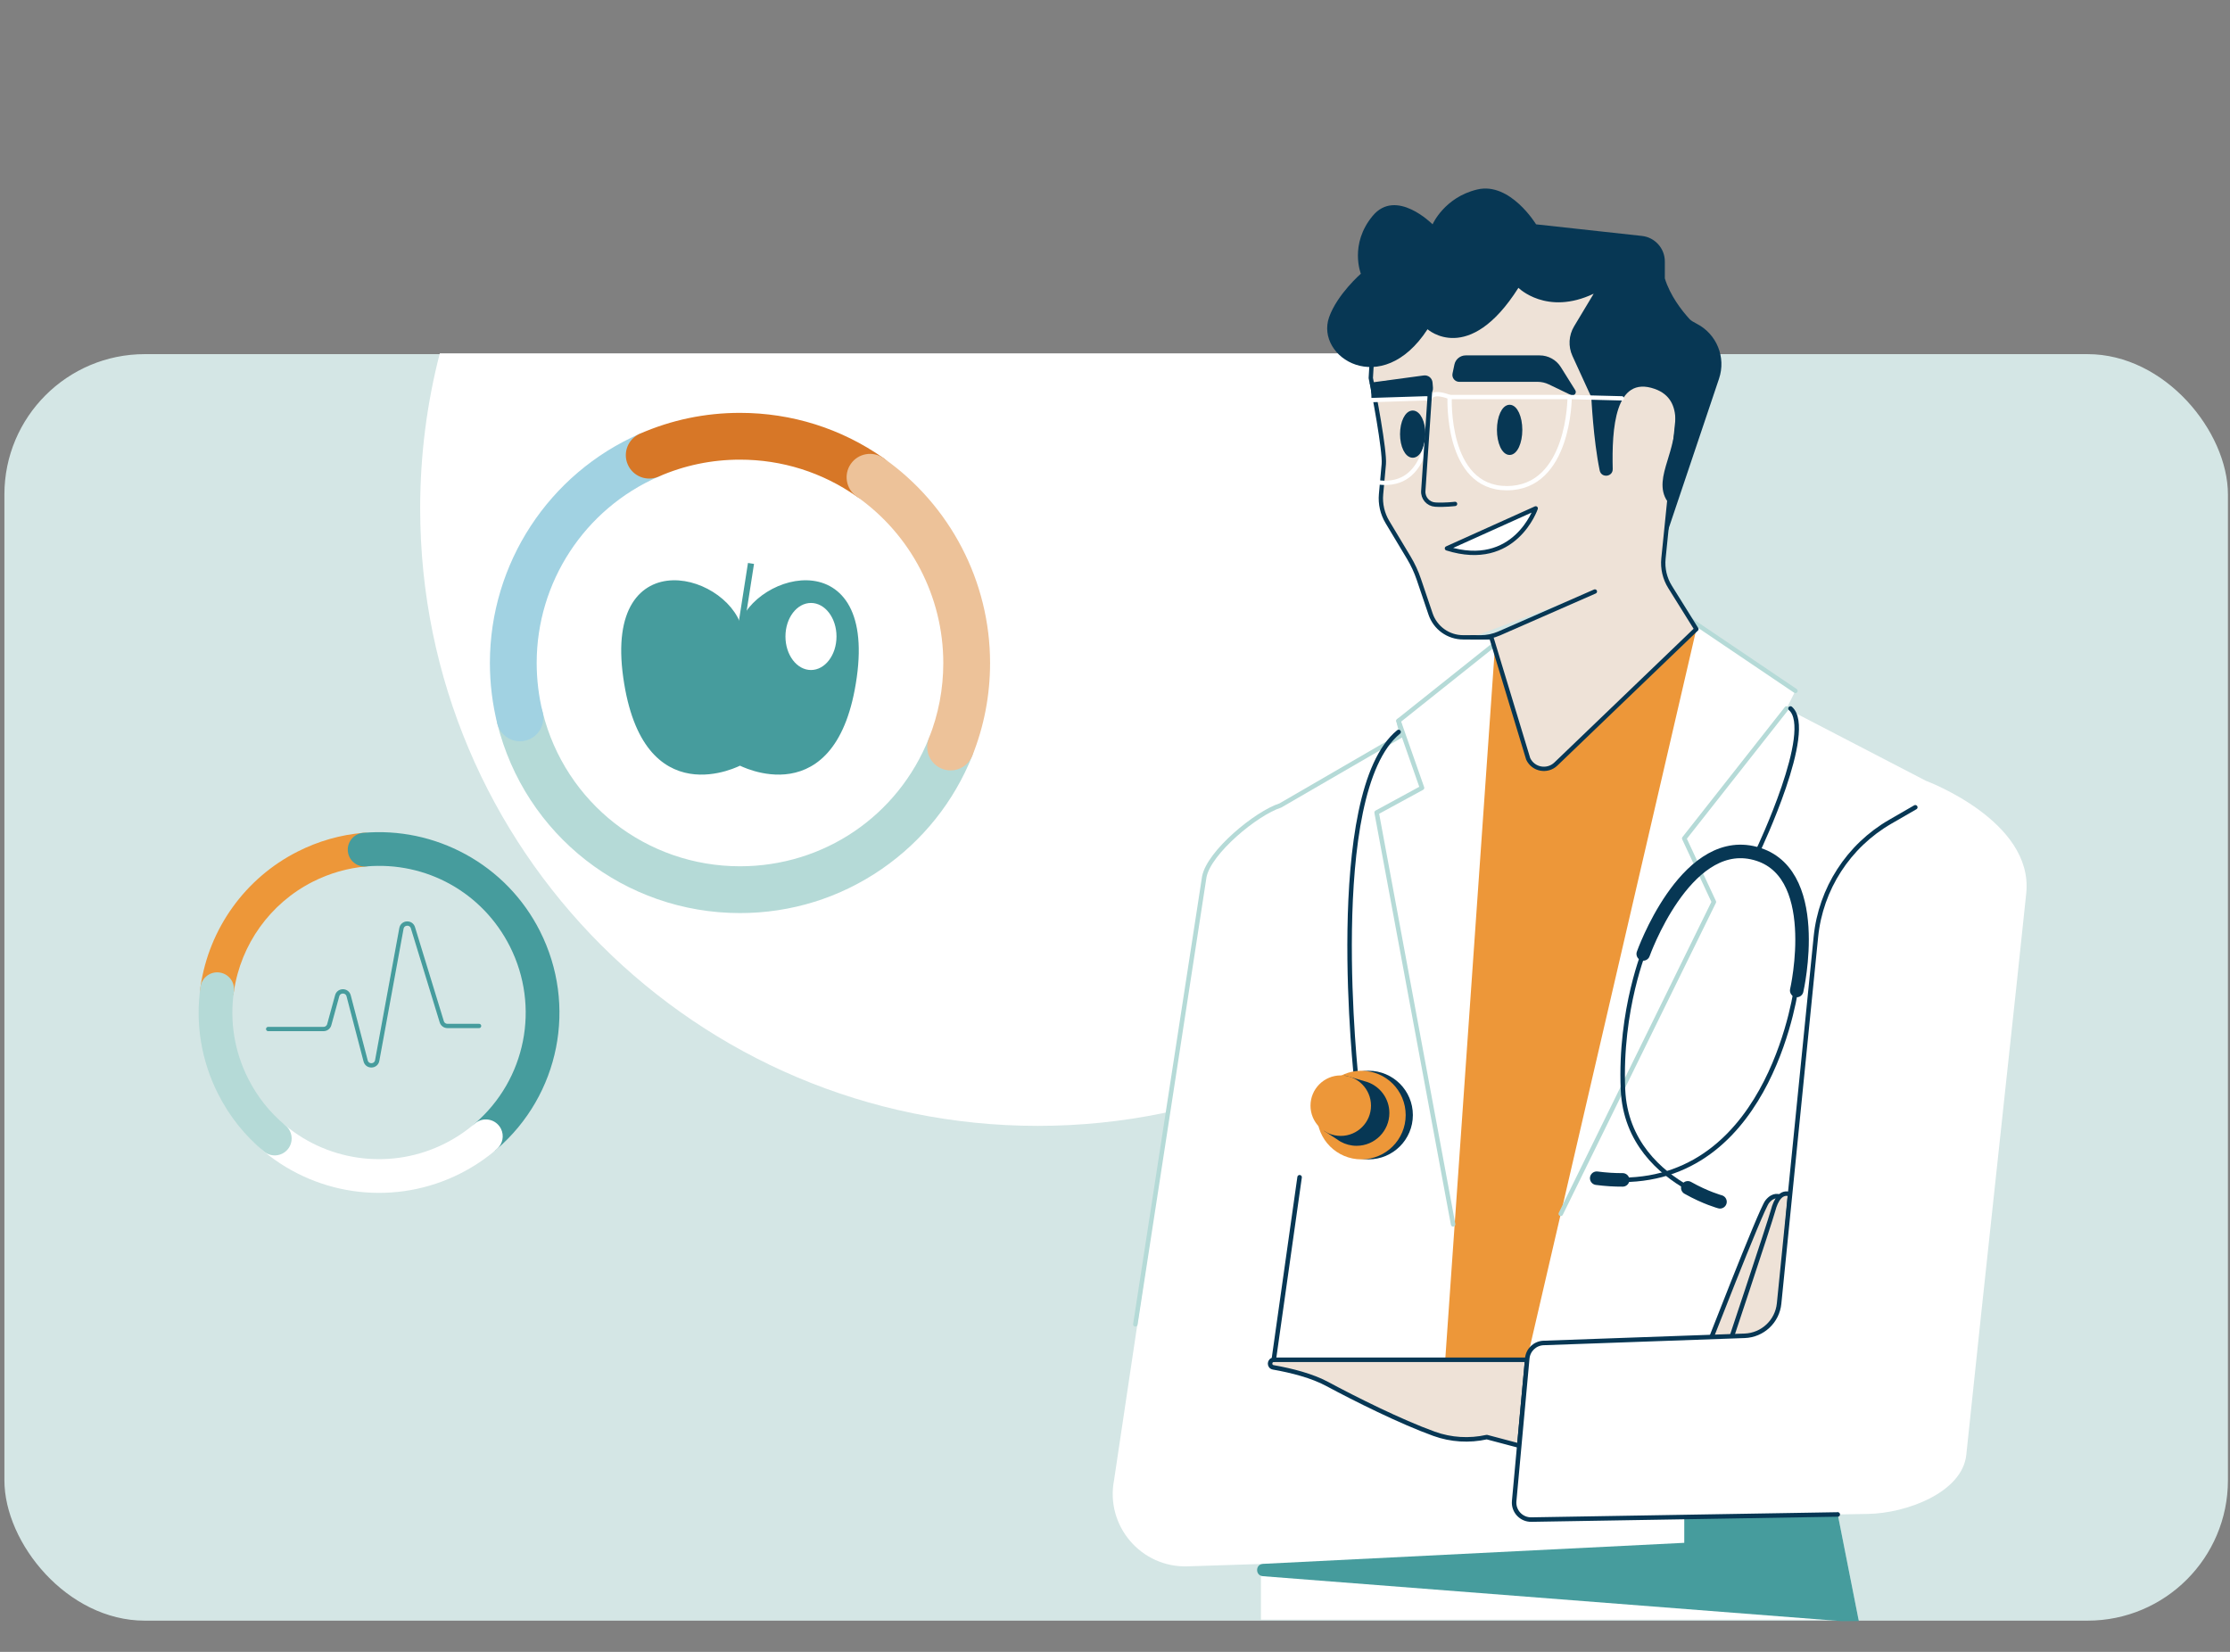 <?xml version="1.0" encoding="UTF-8"?> <svg xmlns="http://www.w3.org/2000/svg" viewBox="0 0 1080 800"><rect x="0" y="0" width="1080" height="800" fill="#808080" stroke="none"/><defs><style>.cls-1,.cls-2{fill:#073754;}.cls-1,.cls-3,.cls-4,.cls-5,.cls-6,.cls-7,.cls-8,.cls-9,.cls-10{stroke-width:0px;}.cls-2,.cls-11,.cls-12,.cls-13,.cls-14,.cls-15,.cls-16,.cls-17,.cls-18,.cls-19,.cls-20,.cls-21,.cls-22,.cls-23,.cls-24{stroke-linejoin:round;}.cls-2,.cls-11,.cls-12,.cls-13,.cls-15,.cls-16,.cls-17,.cls-18,.cls-19,.cls-20,.cls-22,.cls-23,.cls-24{stroke-linecap:round;}.cls-2,.cls-11,.cls-12,.cls-13,.cls-16,.cls-17,.cls-18,.cls-20,.cls-23,.cls-24{stroke:#073754;}.cls-2,.cls-11,.cls-15,.cls-16,.cls-22,.cls-23{stroke-width:2.09px;}.cls-25{isolation:isolate;}.cls-3{fill:#d77727;}.cls-11,.cls-5,.cls-24{fill:#fff;}.cls-4,.cls-21{fill:#469c9d;}.cls-12{mix-blend-mode:multiply;}.cls-12,.cls-13,.cls-14,.cls-15,.cls-17,.cls-19,.cls-22{fill:none;}.cls-12,.cls-17,.cls-18,.cls-19,.cls-20,.cls-24{stroke-width:2.18px;}.cls-13{stroke-width:6.55px;}.cls-14,.cls-15,.cls-21{stroke:#469c9d;}.cls-14,.cls-21{stroke-width:2.96px;}.cls-16,.cls-18{fill:#eee2d7;}.cls-6{fill:#a1d2e2;}.cls-7{fill:#edc299;}.cls-19{stroke:#b5dad7;}.cls-20,.cls-23,.cls-10{fill:#d4e6e5;}.cls-8{fill:#b5dad7;}.cls-9{fill:#ed9739;}.cls-22{stroke:#fff;}</style></defs><g class="cls-25"><g id="Layer_17"><rect class="cls-10" x="2.13" y="171.51" width="1076.87" height="613.37" rx="67.98" ry="67.98"></rect><path class="cls-5" d="m203.49,246.19c0,165.17,133.9,299.07,299.07,299.07s299.07-133.9,299.07-299.07c0-25.92-3.3-51.06-9.5-75.05H212.99c-6.2,23.98-9.5,49.13-9.5,75.05Z"></path><path class="cls-5" d="m803.73,290.16l65.78,44.42-4.27,8.54,67.49,35.02s52.1,19.32,48.6,54.37c-2.76,27.59-21.26,196.92-29.04,272.02-1.9,18.32-29.12,28.36-47.54,28.66l-14.72.25,10.07,50.97h-289.42s0-26.98,0-26.98l-35.51,1.15c-22.52.73-39.89-19.63-35.63-41.75l43.71-292.19c2.3-11.94,25.24-30.85,36.83-34.54h0s58.94-34.17,58.94-34.17l-1.71-6.83,78.59-62.65,47.84,3.7Z"></path><path class="cls-19" d="m549.86,641.36l33.38-216.72c2.3-11.94,25.24-30.85,36.83-34.54h0s58.94-34.17,58.94-34.17l-1.71-6.83,78.59-62.65"></path><polyline class="cls-19" points="755.89 286.46 803.73 290.16 869.51 334.58"></polyline><path class="cls-4" d="m890.03,733.45l.9-.02c-3.6-4.95-6.96-10.05-10.13-15.29-.1-.16-.2-.31-.3-.47-.07-.09-.14-.19-.22-.28-.15-.2-.26-.4-.34-.6-1.45-2.34-2.75-4.75-3.79-7.29l-60.45,25.19v12.5l-204.09,10.19c-3.7.26-3.71,5.68-.02,5.97l280.18,21.77c4.26,0,8.47-.03,8.47-.03l-10.2-51.64Z"></path><polygon class="cls-9" points="723.95 314.26 699.87 659.4 739.66 657.87 821.56 304.68 821.56 304.68 803.73 290.16 755.89 286.46 723.95 314.26 723.95 314.26"></polygon><path class="cls-18" d="m858.12,605.95c0-1.42,3.81-26.38,3.81-26.38,0,0-2.96-1.53-6.09,2.46-3.13,3.99-30.47,74.61-30.47,74.61h22.5l10.25-50.69Z"></path><path class="cls-18" d="m866.94,578.38c-4.26-1.48-6.83,2.51-8.25,7.92s-23.92,72.9-23.92,72.9h25.34l6.83-80.81Z"></path><path class="cls-18" d="m616.89,658.55c-2.22.08-2.44,3.28-.25,3.66,9.08,1.6,18.85,4.12,26.22,8.09,13.21,7.11,35.55,18.28,51.71,24.1,8.17,2.94,17.02,3.47,25.5,1.58l15.72,4.16,3.82-41.6h-122.71Z"></path><path class="cls-24" d="m890.03,733.45l-148.4,2.48c-4.88.08-8.75-4.09-8.31-8.95l6.34-69.1c.38-4.13,3.77-7.33,7.91-7.48l97.37-3.47c8.7-.31,15.83-7,16.69-15.65l17.82-177.57c2.34-23.3,15.75-44.05,36.03-55.75l12.11-6.99"></path><line class="cls-20" x1="629.4" y1="570.14" x2="616.89" y2="658.55"></line><polyline class="cls-19" points="755.89 587.85 830.04 436.8 815.69 406.05 865.24 343.12"></polyline><polyline class="cls-19" points="677.3 349.1 688.69 381.56 666.71 393.52 703.75 592.96"></polyline><path class="cls-12" d="m677.35,354.48c-36.01,29.36-20.35,169.61-20.35,169.61"></path><path class="cls-12" d="m851.66,411.46s27.46-57.84,15.48-68.34"></path><path class="cls-13" d="m870.16,479.69s13.64-59.35-21.65-66.75c-32.82-6.89-52.68,49.04-52.68,49.04"></path><path class="cls-13" d="m833,582.03s-7-1.89-15.6-6.76"></path><path class="cls-13" d="m785.86,571.42c-4,.02-8.18-.24-12.56-.81"></path><path class="cls-17" d="m870.16,476.96s-11.54,94.05-84.3,94.45"></path><circle class="cls-1" cx="662.8" cy="540.02" r="21.46"></circle><circle class="cls-9" cx="659.32" cy="540.02" r="21.46"></circle><path class="cls-1" d="m662.26,524.06v-.02s-.23-.07-.23-.07c-.31-.1-.63-.19-.96-.28l-9.82-2.87-1.56,4.1c-5.1,2.64-8.6,7.96-8.6,14.11,0,2.02.39,3.94,1.08,5.71l-1.08,2.83,6.45,4.21c.55.41,1.11.78,1.71,1.12l.07.04h0c2.27,1.25,4.89,1.97,7.67,1.97,8.78,0,15.89-7.12,15.89-15.89,0-6.93-4.44-12.81-10.63-14.98Z"></path><circle class="cls-9" cx="649.33" cy="535.47" r="14.65"></circle><path class="cls-17" d="m817.4,575.27c-13.24-7.49-30.28-22.04-31.38-47.6-1.68-38.97,10.83-68.56,10.83-68.56"></path><path class="cls-16" d="m821.56,304.68l-12.74-20.43c-2.56-4.11-3.69-8.95-3.2-13.77l7.22-71.16-30.18-82.01-117.18,38.73-1.6,27.05c1.38,6.17,6.87,35.38,6.3,41.68l-1.33,14.58c-.43,4.7.65,9.42,3.08,13.47l10.36,17.27c1.98,3.31,3.61,6.82,4.85,10.47l5.69,16.8c2.29,6.76,8.63,11.3,15.77,11.3h13.65l17.86,58.86c2.43,5.21,9.26,6.48,13.41,2.5l68.04-65.35"></path><path class="cls-23" d="m712.61,308.67h4.37c3.13,0,6.23-.65,9.11-1.91l46.32-20.3"></path><path class="cls-1" d="m806.65,260.36l25.89-76.98c3.47-10.31-1.12-21.6-10.79-26.58-1.56-.8-2.8-1.52-3.52-2.31-3.87-4.24-9.34-11.31-11.94-19.65v-8.2c0-6.35-4.78-11.68-11.09-12.38l-51.27-5.62s-12.53-20.64-28.48-16.87c-15.95,3.77-21.64,16.87-21.64,16.87,0,0-17.65-17.82-29.04-4.07-11.39,13.75-5.7,27.99-5.7,27.99,0,0-11.47,10-15.38,21.07-6.83,19.37,25.47,39.99,47.68,5.82,0,0,19.94,17.97,44.01-20.06,0,0,13.67,13.67,36.45,2.85l-9.49,15.81c-2.62,4.36-2.91,9.73-.79,14.35l9.14,19.95s.95,20.56,4.05,35.49c.79,3.8,6.4,3.16,6.31-.72-.46-19.14.96-45.66,20.39-38.76,14.94,5.3,9.66,23.25,6.07,34.87-2.09,6.79-4.02,13.76.04,19.59l-.92,17.53Z"></path><path class="cls-11" d="m700.75,265.58l43.01-19.38s-10.09,29.72-43.01,19.38Z"></path><path class="cls-1" d="m706.76,184.92h37.9c1.87,0,3.72.42,5.41,1.23l10.75,5.16c1.48.71,2.96-.95,2.09-2.34l-6.99-11.18c-2.21-3.53-6.07-5.67-10.24-5.67h-35.84c-2.64,0-4.92,1.85-5.46,4.43l-.91,4.32c-.44,2.09,1.15,4.06,3.29,4.06Z"></path><ellipse class="cls-2" cx="731.12" cy="208.18" rx="5.1" ry="11.11"></ellipse><ellipse class="cls-2" cx="684.19" cy="210.25" rx="5.1" ry="10.39"></ellipse><path class="cls-1" d="m693.99,187.74l-.2-2.44c-.18-2.22-2.1-3.76-4.32-3.46l-26.12,3.53c.28.89.46,1.82.57,2.81.21,1.83.27,3.66.3,5.49l25.55-1.13c2.45-.11,4.42-2.36,4.22-4.81Z"></path><path class="cls-22" d="m785.46,192.92l-25.27-.64h-58.11s-2.06,44.09,27.62,44.15c30.55.06,30.49-44.15,30.49-44.15"></path><path class="cls-22" d="m692.59,192.92s.66-4.06,9.48-.64"></path><path class="cls-22" d="m692.51,194.7c-.05-1.02-.91-1.81-1.93-1.78l-37.23,1.18c-3.35.11-5.91,3.03-5.58,6.37,1.16,11.81,6.02,36.15,26.37,33.12,18.8-2.8,18.72-31.32,18.37-38.88Z"></path><path class="cls-16" d="m692.51,190.34l-3.2,47.35c-.28,3.44,2.3,6.45,5.74,6.68,4.56.3,9.65-.33,9.65-.33"></path><path class="cls-8" d="m358.38,442.2c-55.77,0-104.11-37.75-117.55-91.81-1.51-6.07,2.19-12.22,8.26-13.73,6.07-1.51,12.22,2.19,13.73,8.26,10.92,43.93,50.22,74.62,95.56,74.62,40.54,0,76.45-24.32,91.48-61.97,2.32-5.81,8.91-8.64,14.72-6.32,5.81,2.32,8.64,8.91,6.32,14.72-8.88,22.24-24.03,41.21-43.8,54.86-20.26,13.98-44.02,21.37-68.72,21.37Z"></path><path class="cls-6" d="m251.82,359c-5.08,0-9.7-3.44-10.99-8.6-2.37-9.54-3.57-19.4-3.57-29.32,0-48.14,28.5-91.72,72.62-111.02,5.73-2.51,12.41.11,14.92,5.84,2.51,5.73-.11,12.41-5.84,14.92-35.86,15.69-59.04,51.12-59.04,90.26,0,8.07.98,16.1,2.9,23.85,1.51,6.07-2.19,12.22-8.26,13.73-.92.23-1.84.34-2.74.34Z"></path><path class="cls-3" d="m421.34,242.46c-2.25,0-4.52-.67-6.5-2.06-16.59-11.64-36.11-17.79-56.46-17.79-13.71,0-26.98,2.76-39.42,8.21-5.73,2.51-12.41-.11-14.92-5.84-2.51-5.73.11-12.41,5.84-14.92,15.33-6.71,31.65-10.11,48.51-10.11,25.03,0,49.05,7.57,69.47,21.89,5.12,3.59,6.36,10.66,2.77,15.78-2.2,3.14-5.72,4.83-9.29,4.83Z"></path><path class="cls-7" d="m460.38,373.11c-1.4,0-2.82-.26-4.2-.81-5.81-2.32-8.64-8.91-6.32-14.72,4.63-11.6,6.98-23.88,6.98-36.49,0-32.07-15.7-62.23-42-80.68-5.12-3.59-6.36-10.66-2.77-15.78,3.59-5.12,10.66-6.36,15.78-2.77,32.34,22.68,51.65,59.78,51.65,99.23,0,15.5-2.89,30.61-8.6,44.9-1.77,4.43-6.03,7.13-10.53,7.13Z"></path><path class="cls-21" d="m358.38,306.93c-3.9-27.09-64.34-44.99-55.08,20.93,9.25,65.92,55.08,41.31,55.08,41.31,0,0,45.83,24.61,55.09-41.31,9.25-65.92-51.19-48.02-55.09-20.93Z"></path><line class="cls-14" x1="358.38" y1="306.93" x2="363.71" y2="272.87"></line><path class="cls-9" d="m183.89,407.8c.45.9.75,1.9.84,2.97.4,4.49-2.93,8.46-7.42,8.85-8.97.79-17.64,3.27-25.76,7.37-20.65,10.43-34.96,30.34-38.28,53.26-.65,4.47-4.79,7.56-9.26,6.91-4.47-.65-7.56-4.79-6.91-9.26,4.09-28.19,21.69-52.68,47.08-65.5,9.98-5.04,20.64-8.09,31.69-9.06,3.43-.3,6.55,1.56,8.01,4.46Z"></path><path class="cls-4" d="m261.52,450.99c18.13,35.9,9.54,79.29-20.88,105.51-3.42,2.95-8.58,2.56-11.52-.85-2.95-3.42-2.56-8.58.85-11.52,24.73-21.31,31.7-56.58,16.97-85.77-13.18-26.1-40.51-41.3-69.63-38.74-4.49.39-8.46-2.93-8.85-7.42-.4-4.49,2.93-8.46,7.42-8.85,17.2-1.51,34.34,2.07,49.55,10.36,15.58,8.5,28.07,21.39,36.1,37.29Z"></path><path class="cls-5" d="m242.6,546.63c1.65,3.27.94,7.37-1.96,9.87-5.37,4.63-11.33,8.61-17.71,11.83-30.99,15.65-68.3,11.47-95.07-10.65-3.48-2.87-3.97-8.03-1.09-11.5,2.88-3.48,8.02-3.97,11.5-1.09,21.76,17.99,52.1,21.39,77.29,8.66,5.2-2.62,10.04-5.86,14.41-9.62,3.42-2.95,8.58-2.56,11.52.85.45.52.82,1.07,1.11,1.66Z"></path><path class="cls-8" d="m112.48,475.4c.73,1.45,1.04,3.12.79,4.85-2.1,14.46.29,29.03,6.91,42.13,4.46,8.83,10.55,16.47,18.1,22.71,3.48,2.87,3.97,8.02,1.09,11.5-2.88,3.48-8.02,3.97-11.5,1.09-9.3-7.69-16.79-17.09-22.27-27.94-8.14-16.11-11.07-34.03-8.49-51.84.65-4.46,4.79-7.56,9.26-6.91,2.74.4,4.96,2.11,6.12,4.41Z"></path><path class="cls-15" d="m129.88,498.35h26.81c1.29,0,2.43-.86,2.77-2.11l3.84-14c.78-2.83,4.81-2.81,5.55.03l8.23,31.54c.78,2.97,5.05,2.81,5.6-.21l11.74-63.97c.54-2.96,4.69-3.2,5.57-.32l13.96,45.53c.37,1.21,1.48,2.03,2.75,2.03h15.31"></path><ellipse class="cls-5" cx="392.76" cy="308.25" rx="12.36" ry="16.24"></ellipse></g></g></svg> 